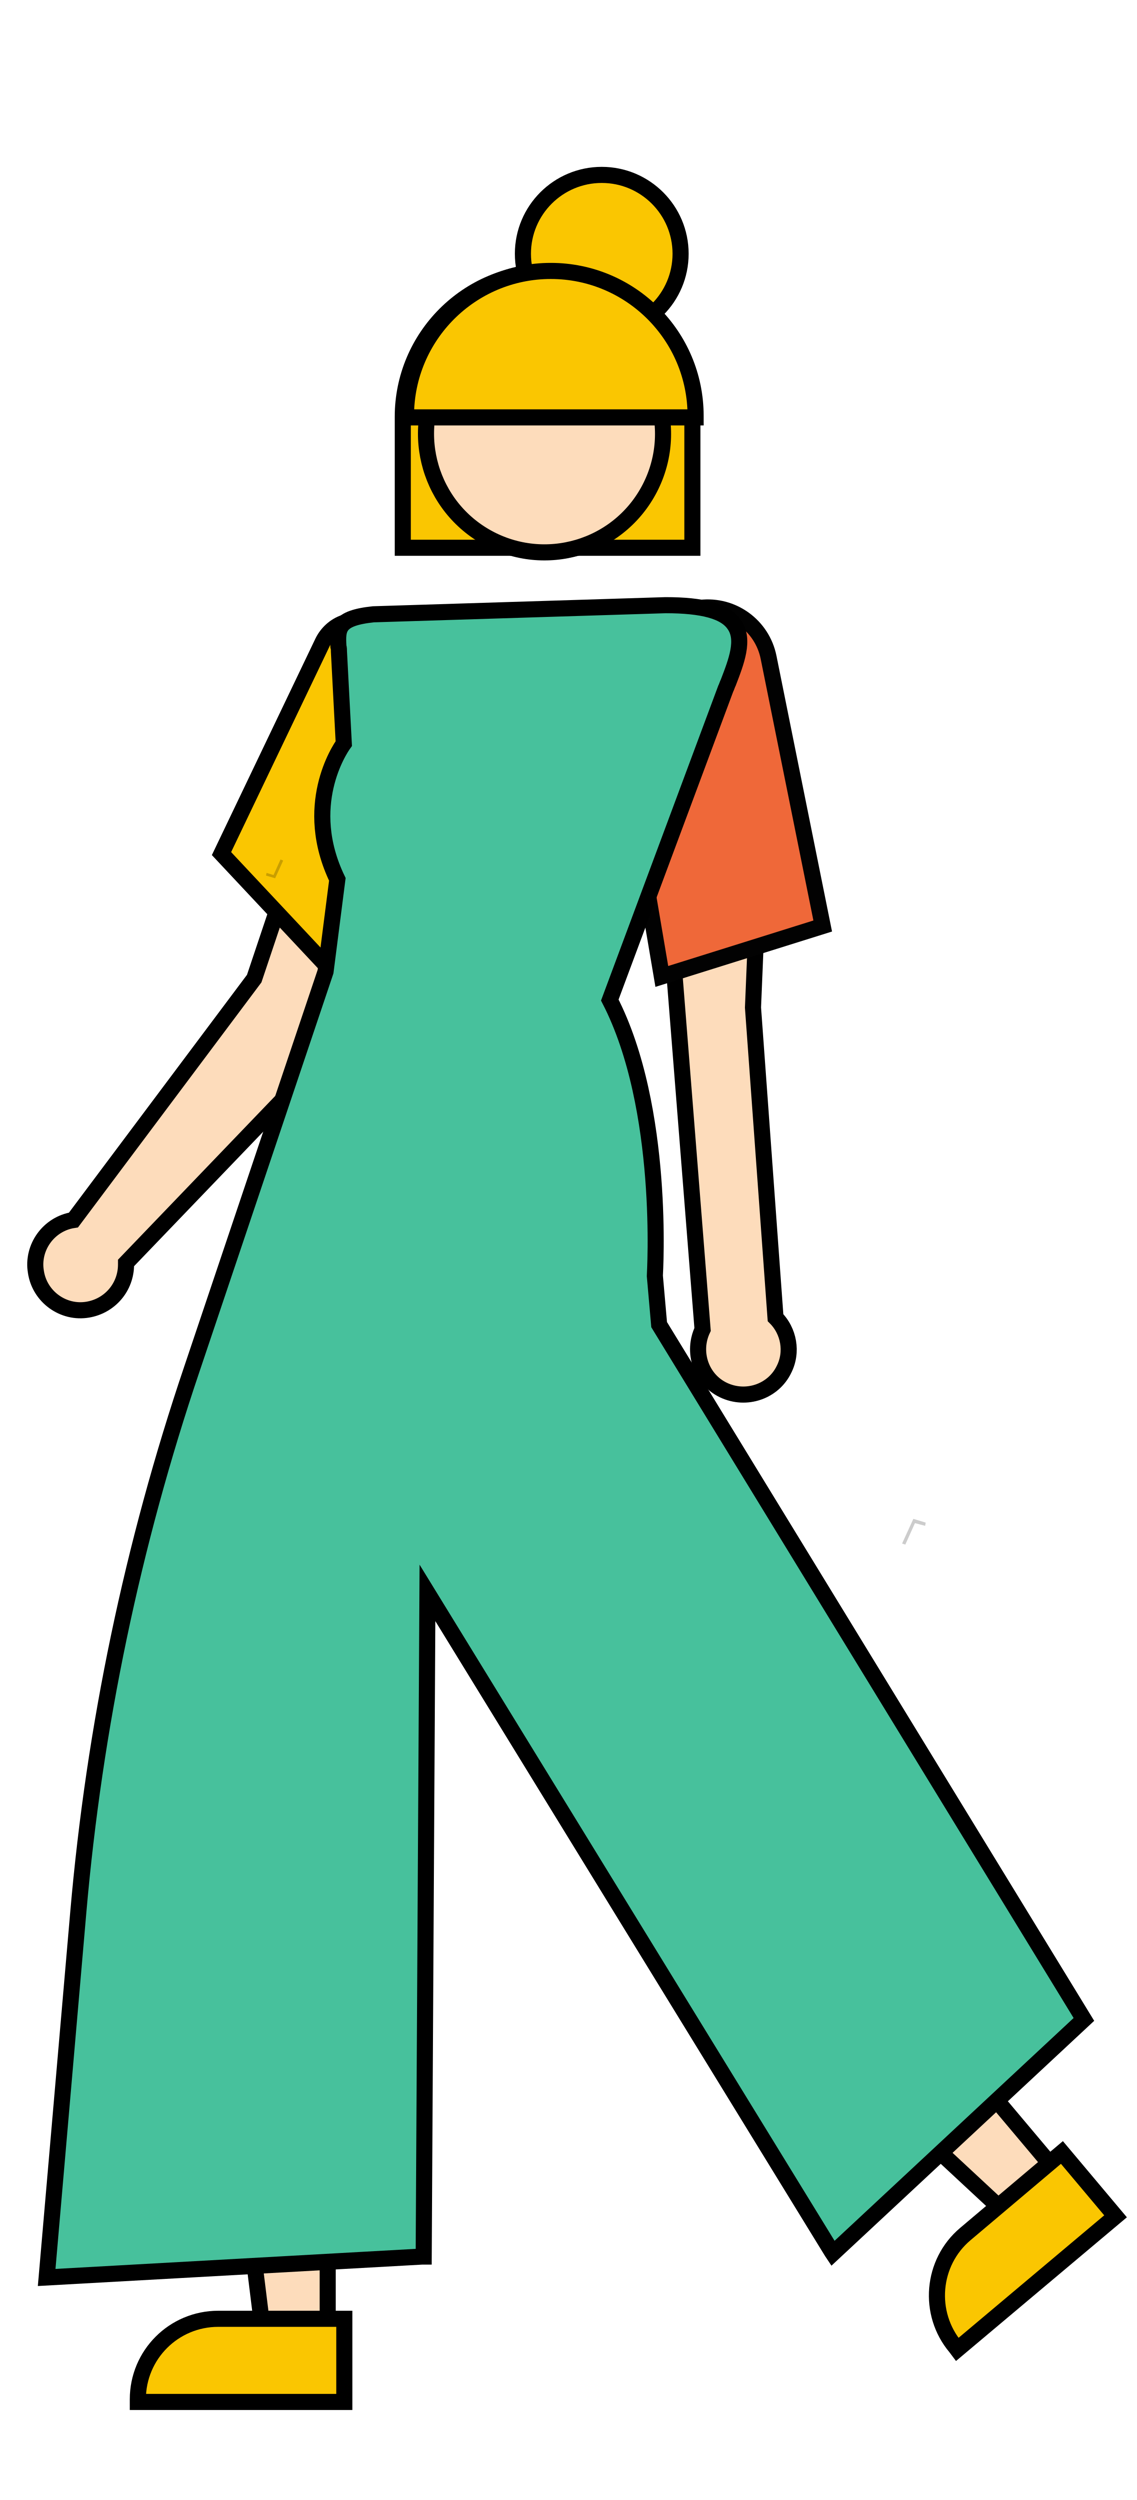 <?xml version="1.0" encoding="utf-8"?>
<!-- Generator: Adobe Illustrator 23.0.0, SVG Export Plug-In . SVG Version: 6.00 Build 0)  -->
<svg xmlns="http://www.w3.org/2000/svg" xmlns:xlink="http://www.w3.org/1999/xlink" x="0px" y="0px" viewBox="0 0 212 466" style="enable-background:new 0 0 212 466;" xml:space="preserve">
<style type="text/css">
	.st0{fill:#FDDCBB;stroke:#000000;stroke-width:3;stroke-miterlimit:10;}
	.st1{fill:#47C19C;stroke:#000000;stroke-width:3;stroke-miterlimit:10;}
	.st2{fill:#EF6839;stroke:#020202;stroke-width:3;stroke-miterlimit:10;}
	.st3{fill:#FAC601;stroke:#000000;stroke-width:3;stroke-miterlimit:10;}
	.st4{fill:none;stroke:#000000;stroke-miterlimit:10;}
	.st5{opacity:0.2;enable-background:new    ;}
	.st6{fill:#3F3D56;}
	.st7{fill:#9F616A;}
	.st8{fill:#CCCCCC;}
	.st9{fill:none;stroke:#000000;stroke-width:3;stroke-miterlimit:10;}
	.st10{fill:#E6E6E6;}
	.st11{fill:#FFFFFF;}
	.st12{fill:#6C63FF;}
	.st13{opacity:0.8;fill:#E6E6E6;enable-background:new    ;}
	.st14{opacity:0.4;fill:#E6E6E6;enable-background:new    ;}
	.st15{opacity:0.6;fill:#E6E6E6;enable-background:new    ;}
	.st16{opacity:0.8;fill:#3F3D56;enable-background:new    ;}
	.st17{opacity:0.4;fill:#3F3D56;enable-background:new    ;}
	.st18{opacity:0.6;fill:#3F3D56;enable-background:new    ;}
	.st19{opacity:0.8;fill:#6C63FF;enable-background:new    ;}
	.st20{opacity:0.4;fill:#6C63FF;enable-background:new    ;}
	.st21{opacity:0.6;fill:#6C63FF;enable-background:new    ;}
	.st22{fill:#47C19C;stroke:#000000;stroke-miterlimit:10;}
	.st23{fill:#FAC601;stroke:#000000;stroke-miterlimit:10;}
	.st24{fill:#FFB7B7;}
	.st25{fill:none;stroke:#000000;stroke-width:2;stroke-miterlimit:10;}
	.st26{fill:#47C19C;}
	.st27{fill:#2F2E41;}
</style>
<polygon class="st5" points="168.8,287.9 168.2,287.7 170.3,283.1 172.6,283.8 172.5,284.4 170.6,283.9" />
<path class="st0" d="M144.6,245.6l-4.2-57.8l0.8-19.3l-16.2,3.6l6,75.7c-2,4.2-0.3,9.3,3.9,11.3c4.2,2,9.3,0.3,11.3-3.9   C147.8,252,147.1,248.1,144.6,245.6L144.6,245.6z" />
<path class="st0" d="M64.8,192.4l-1-19.4l-10.4-8.5l-6,17.9l-33.7,45c-4.6,0.7-7.8,5.1-7,9.7c0.7,4.6,5.1,7.8,9.7,7   c4.1-0.7,7.1-4.2,7.1-8.4c0-0.1,0-0.2,0-0.3L64.8,192.4z" />
<path class="st3" d="M66.7,186.2l-25.4-27.1l18.9-39.5c0.8-1.6,2.2-2.9,3.9-3.5c1.7-0.6,3.5-0.4,5.1,0.4l0.2,0.1L66.7,186.2z" />
<path class="st2" d="M123.4,182l-4.5-26.5l0-0.1l10.7-42l1-0.1c6-0.7,11.5,3.3,12.7,9.2l10.1,50.1L123.4,182z" />
<path class="st3" d="M129.1,102.1h-54V77.7c0-14.9,12.1-27,27-27s27,12.1,27,27V102.1z" />
<polygon class="st0" points="198.2,406.2 189,413.9 155,382.3 168.5,370.9" />
<path class="st3" d="M208,413.1l-29.5,24.8l-0.3-0.4c-5.3-6.3-4.5-15.8,1.8-21.1l0,0l18-15.2L208,413.1z" />
<polygon class="st0" points="61.1,436.1 49.2,436.1 43.5,390 61.1,390" />
<path class="st3" d="M64.2,447.7l-38.5,0v-0.5c0-8.3,6.7-15,15-15h0l23.5,0L64.2,447.7z" />
<path class="st1" d="M8.7,424.5l5.9-68.1c3-34.5,10.1-68.5,21.2-101.3l24.9-74l2.2-17.2c-6.6-13.7,0.4-24.2,1.2-25.3l-0.9-17.1   c0-0.3,0-0.7-0.1-1c-0.2-3.4-0.1-5.3,6.5-6l54.5-1.7c6.9,0,11.1,1.1,12.8,3.6c2,2.8,0.4,6.9-1.1,10.8c-0.2,0.4-0.3,0.8-0.5,1.2   l-21.6,58c10.4,20.2,8.4,51.1,8.4,51.4l0.8,9.1l79.2,129.5L155.3,420l-0.2-0.3L79.7,296.9L79,420.6l-0.3,0L8.7,424.5z" />
<ellipse transform="matrix(0.48 -0.877 0.877 0.48 -18.052 131.091)" class="st0" cx="101.5" cy="80.8" rx="22.1" ry="22.1" />
<circle class="st3" cx="112.2" cy="47.3" r="14.7" />
<path class="st3" d="M129.7,77.8h-54v-0.3c0-14.9,12.1-27,27-27s27,12.1,27,27V77.8z" />
<polygon class="st5" points="51.3,163.7 49.6,163.2 49.7,162.7 51,163.1 52.3,160.2 52.8,160.4" />
</svg>

